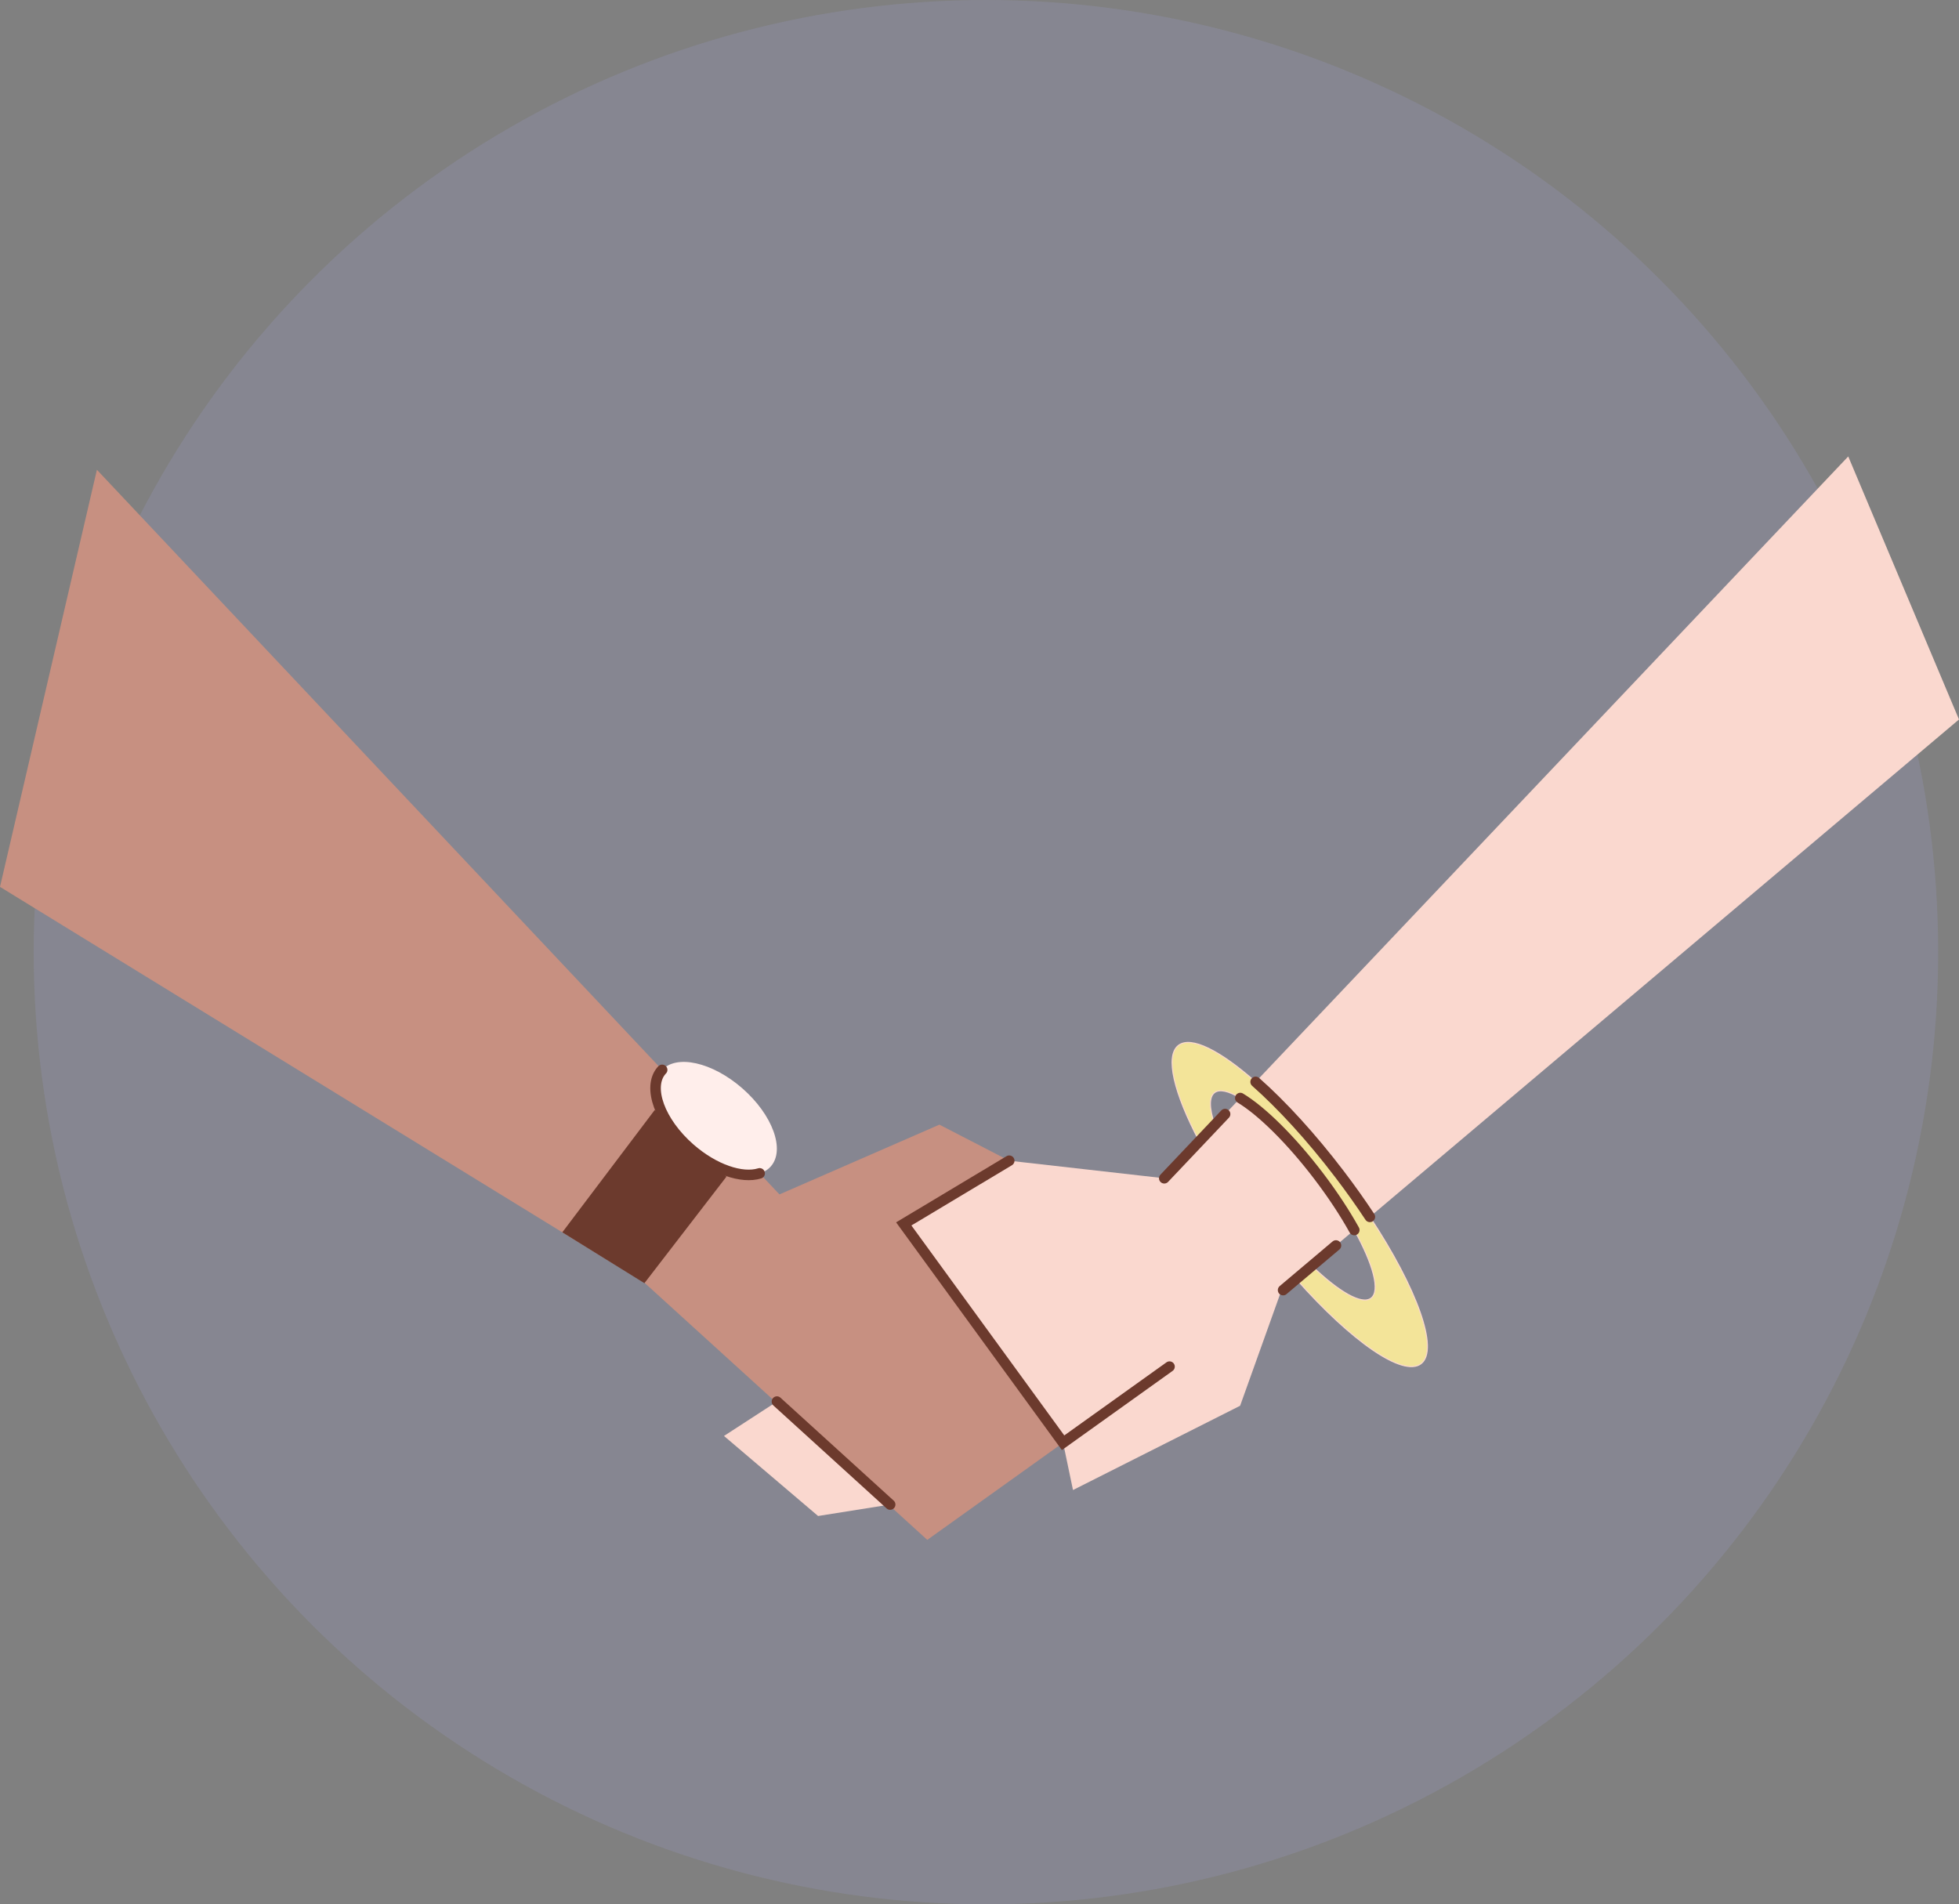 <?xml version="1.0" encoding="UTF-8"?>
<svg id="Livello_2" data-name="Livello 2" xmlns="http://www.w3.org/2000/svg" viewBox="0 0 1859.82 1808.06">
  <rect x="0" y="0" width="1859.82" height="1808.06" fill="#808080" stroke="none"/>
  <defs>
    <style>
      .cls-1 {
        fill: #a09fd1;
        opacity: .21;
      }

      .cls-1, .cls-2, .cls-3, .cls-4, .cls-5 {
        stroke-width: 0px;
      }

      .cls-2 {
        fill: #fad8cf;
      }

      .cls-3 {
        fill: #6c3a2d;
      }

      .cls-6 {
        fill: #f3e499;
        stroke: #fad8cf;
      }

      .cls-6, .cls-7 {
        stroke-miterlimit: 10;
      }

      .cls-7 {
        fill: none;
        stroke: #6c3a2d;
        stroke-linecap: round;
        stroke-width: 10px;
      }

      .cls-4 {
        fill: #ffeeeb;
      }

      .cls-5 {
        fill: #c79081;
      }
    </style>
  </defs>
  <g id="Livello_2-2" data-name="Livello 2">
    <g>
      <circle class="cls-1" cx="936.03" cy="904.03" r="904.03"/>
      <g>
        <polygon class="cls-5" points="92 446.03 740 1134.03 891.84 1067.8 958.13 1102.03 858 1162.03 1132 1282.03 880.33 1462.03 612 1218.03 0 842.03 92 446.03"/>
        <ellipse class="cls-4" cx="679.95" cy="1061.86" rx="37.85" ry="69.01" transform="translate(-566.73 872.98) rotate(-48.75)"/>
        <path class="cls-7" d="m628.63,1015.78c-.19.2-.38.38-.56.58-13.78,15.72-1.73,48.83,26.93,73.96,22.88,20.06,49.41,28.95,66.19,23.73"/>
        <polyline class="cls-3" points="621.59 1053.84 533.85 1170.02 611.79 1218.31 689.67 1117.18"/>
        <polyline class="cls-2" points="737.6 1330.73 687.33 1363.36 776.67 1439.36 845.1 1428.48"/>
        <path class="cls-2" d="m1285.71,1167.84l-40.27,34.01-14.85,12.53-14.59,12.32-38.67,108-158.66,80-9.4-44.89-151.27-207.78,100.13-60,147.2,16.67,33.25-35.09,14.71-15.53,24.21-25.55c20,12.06,47.78,39.11,74.24,73.87,13.58,17.84,25.11,35.46,33.97,51.44Z"/>
        <path class="cls-2" d="m1754.67,433.36l105.15,249.74-559.31,472.24-14.8,12.5c-8.86-15.98-20.39-33.6-33.97-51.44-26.46-34.76-54.24-61.81-74.24-73.87l14.54-15.35,562.63-593.82Z"/>
        <path class="cls-6" d="m1300.51,1155.34c-8.74-13.24-18.37-26.82-28.77-40.48-27.03-35.49-54.94-65.8-79.7-87.68-33.48-29.62-61.2-43.84-73.2-34.7-13.1,9.98-4.34,45.45,19.74,91.13l14.71-15.53c-5.26-15.36-5.72-26.49-.23-30.67,4.78-3.64,13.43-1.53,24.44,5.12,20,12.06,47.78,39.11,74.24,73.87,13.58,17.84,25.11,35.46,33.97,51.44,17.92,32.28,24.94,57.82,15.93,64.68-8.79,6.7-30.66-6.04-56.2-30.67l-14.85,12.53c52.2,58.92,101.35,93.46,118.47,80.42,17.45-13.29-3.9-71.82-48.55-139.46Z"/>
        <g>
          <path class="cls-7" d="m1300.51,1155.35c-8.74-13.24-18.36-26.82-28.77-40.48-27.03-35.49-54.93-65.79-79.69-87.68"/>
          <path class="cls-7" d="m1177.5,1042.53c20,12.07,47.77,39.12,74.24,73.87,13.58,17.84,25.11,35.46,33.98,51.44"/>
        </g>
        <polyline class="cls-7" points="958.13 1102.03 858 1162.03 1009.27 1369.81 1110.31 1297.54"/>
        <line class="cls-7" x1="845.1" y1="1428.48" x2="737.6" y2="1330.73"/>
        <line class="cls-7" x1="1105.33" y1="1118.7" x2="1163.07" y2="1057.76"/>
        <line class="cls-7" x1="1268.31" y1="1182.53" x2="1218.13" y2="1224.89"/>
      </g>
    </g>
  </g>
</svg>